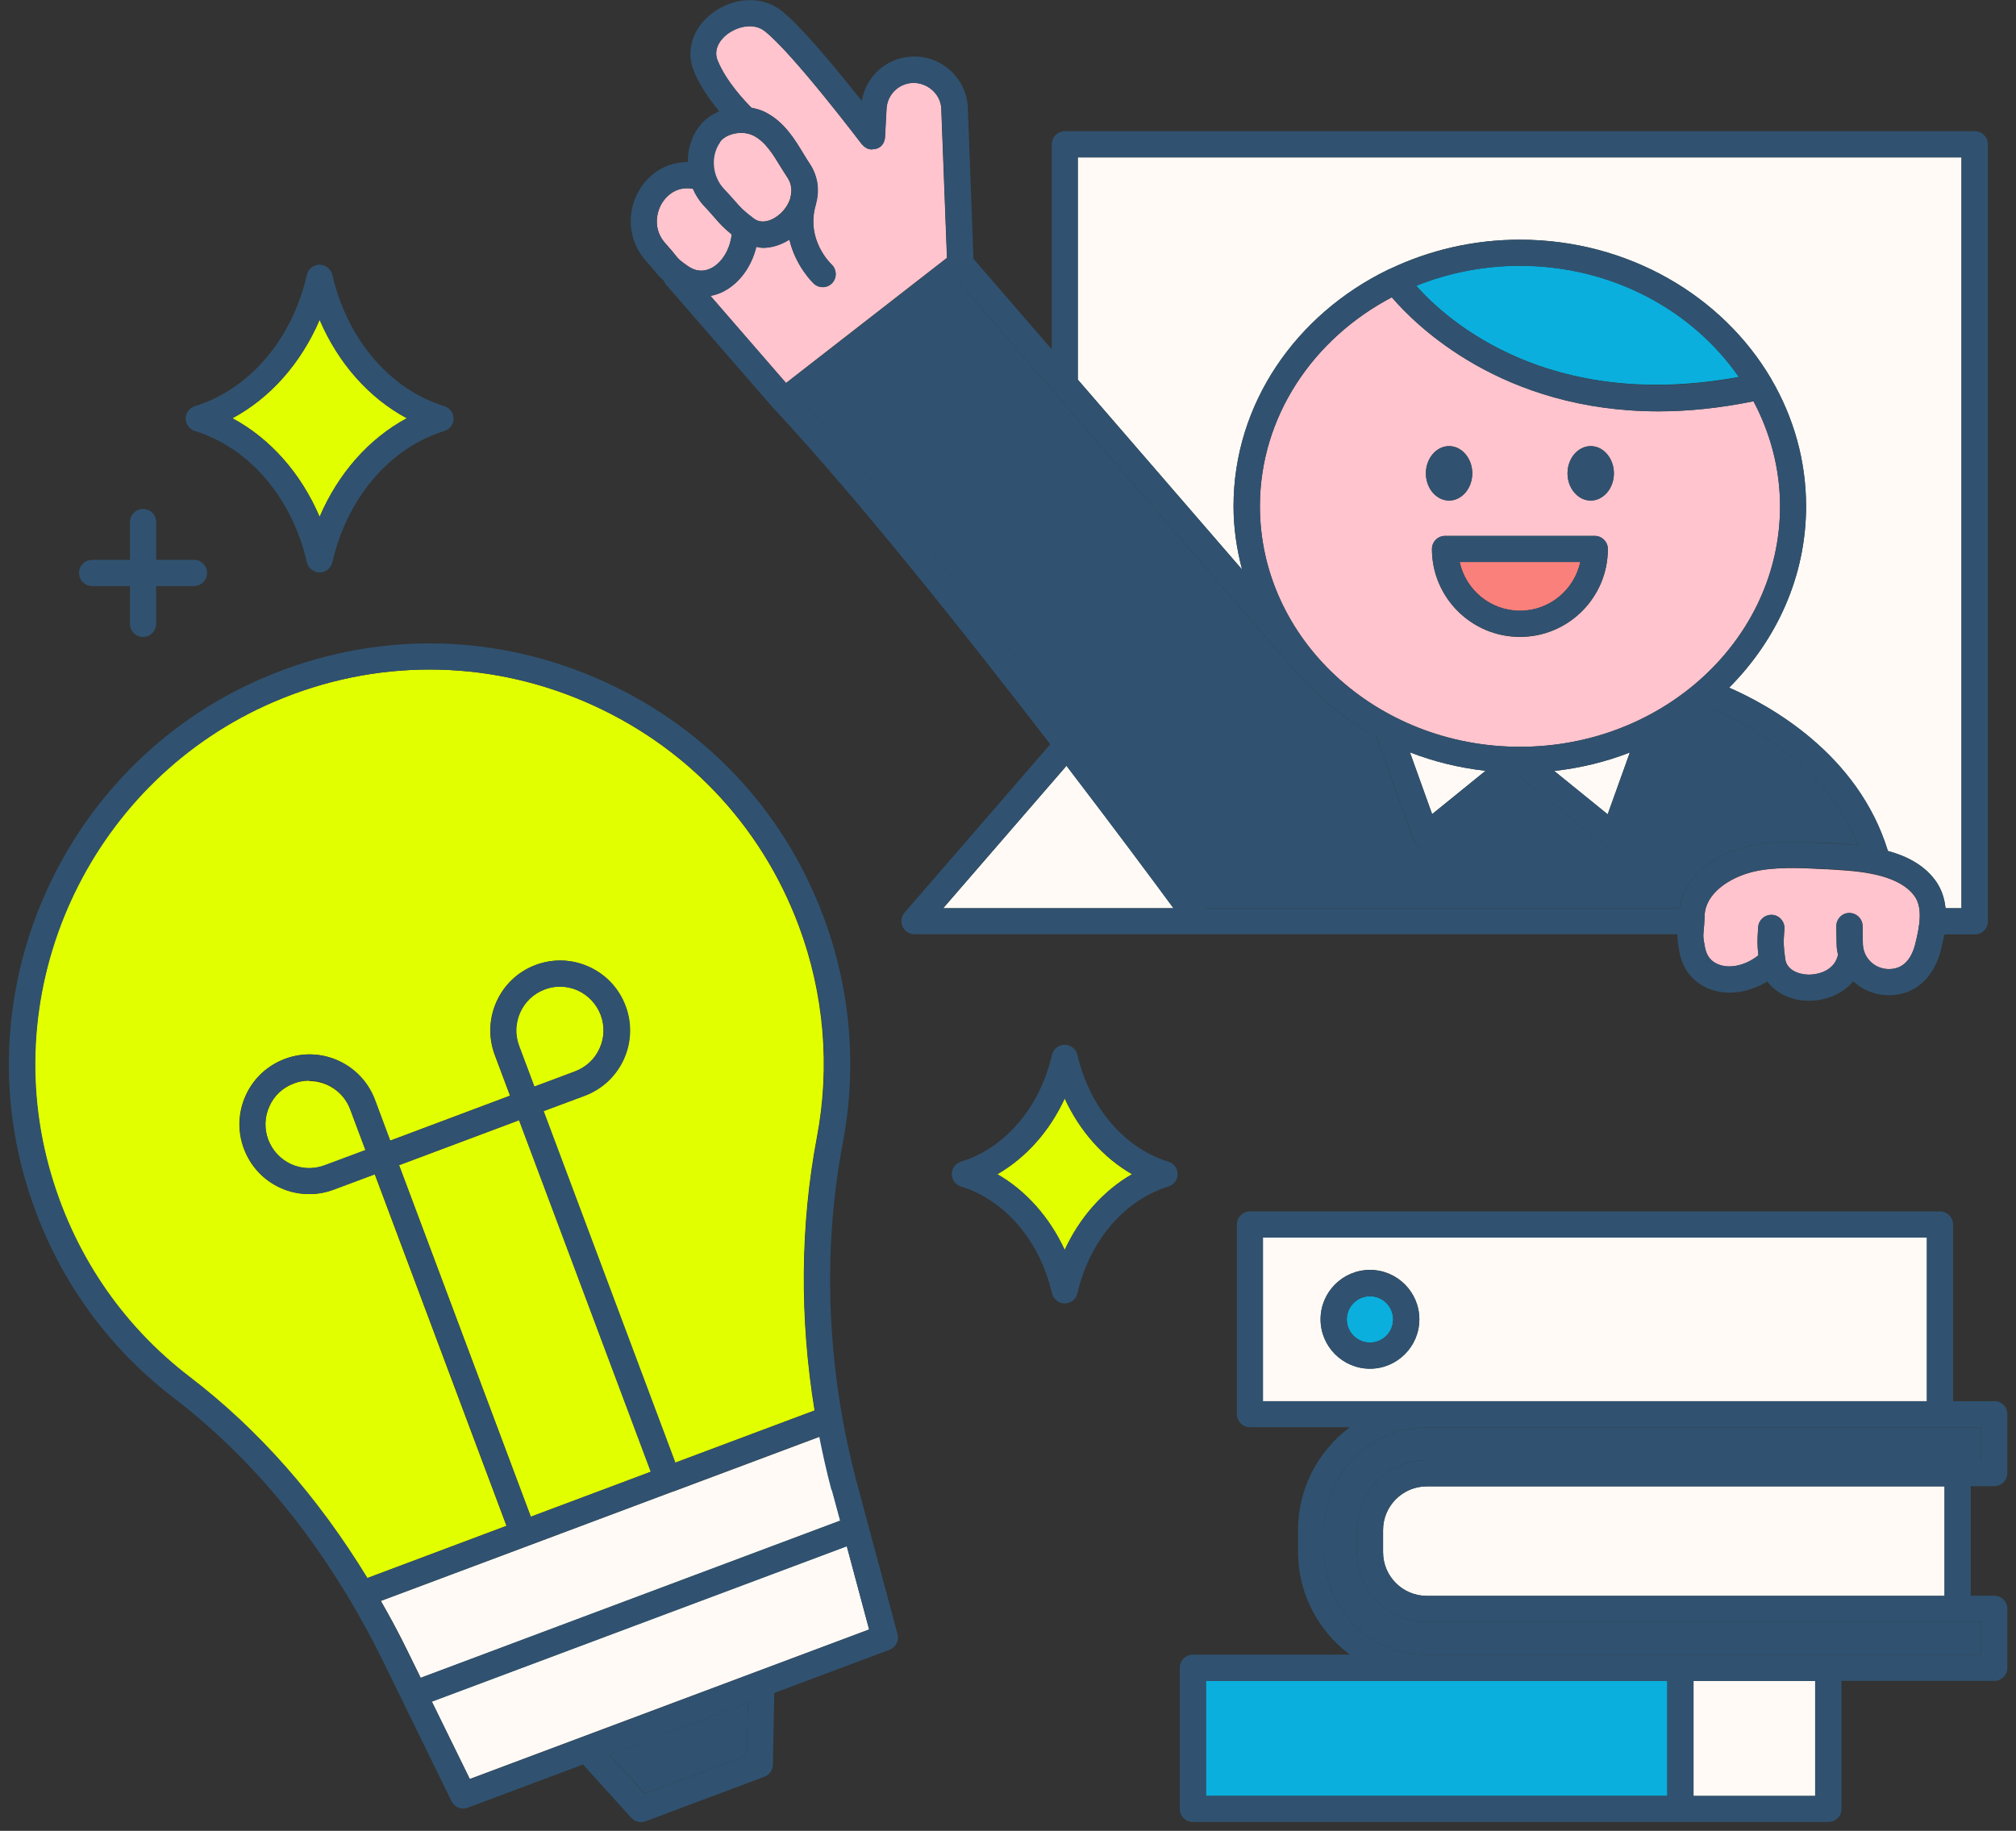 <svg width="120" height="109" viewBox="0 0 120 109" fill="none" xmlns="http://www.w3.org/2000/svg">
<rect x="0" y="0" width="120" height="109" fill="#333333" stroke="none"/>
<g clip-path="url(#clip0_172_2046)">
<path d="M84.925 84.981C81.555 84.981 78.815 87.721 78.815 91.091V92.41C78.815 95.781 81.555 98.52 84.925 98.52H117.915V96.561H84.925C82.635 96.561 80.765 94.701 80.765 92.41V91.091C80.765 88.8 82.625 86.93 84.925 86.93H117.915V84.981H84.925Z" fill="#305270"/>
<path d="M108.045 100.08H100.805V106.92H108.045V100.08Z" fill="#FFFAF5"/>
<path d="M82.325 91.09V92.41C82.325 93.84 83.495 95.01 84.925 95.01H115.745V88.49H84.925C83.495 88.49 82.325 89.66 82.325 91.09Z" fill="#FFFAF5"/>
<path d="M71.785 100.08V106.92H99.245V100.08H84.925H71.785Z" fill="#0AAFDD"/>
<path d="M114.695 83.42V73.68H75.175V83.42H114.695ZM81.545 81.48C79.925 81.48 78.605 80.16 78.605 78.54C78.605 76.92 79.925 75.6 81.545 75.6C83.165 75.6 84.485 76.92 84.485 78.54C84.485 80.16 83.165 81.48 81.545 81.48Z" fill="#FFFAF5"/>
<path d="M81.545 77.17C80.785 77.17 80.165 77.79 80.165 78.55C80.165 79.31 80.785 79.93 81.545 79.93C82.305 79.93 82.925 79.31 82.925 78.55C82.925 77.79 82.305 77.17 81.545 77.17Z" fill="#0AAFDD"/>
<path d="M71.785 54.069H99.975C100.275 52.05 102.225 50.84 103.905 50.41C105.445 50.02 107.165 50.109 108.675 50.179H108.905C109.415 50.219 109.995 50.249 110.595 50.319C108.565 45.12 103.135 42.679 101.645 42.09C100.825 42.749 99.945 43.34 99.005 43.849L96.785 50.029C96.695 50.27 96.505 50.45 96.265 50.52C96.195 50.539 96.125 50.55 96.055 50.55C95.875 50.55 95.705 50.489 95.565 50.38L90.465 46.249L85.365 50.38C85.225 50.489 85.045 50.55 84.875 50.55C84.805 50.55 84.735 50.55 84.665 50.52C84.425 50.45 84.225 50.27 84.145 50.029L81.925 43.859C79.935 42.779 78.215 41.349 76.845 39.639C76.825 39.62 76.805 39.609 76.785 39.59L57.055 16.77L47.825 23.95C56.985 33.959 69.905 51.51 71.775 54.059L71.785 54.069Z" fill="#305270"/>
<path d="M43.555 13.96C43.065 13.56 42.855 13.33 42.565 12.99C42.415 12.82 42.235 12.6 41.955 12.31C41.655 11.99 41.415 11.63 41.245 11.24C40.125 11.03 39.525 11.87 39.375 12.14C39.035 12.74 38.895 13.71 39.615 14.5C39.935 14.85 40.105 15.06 40.225 15.22C40.415 15.45 40.445 15.49 40.945 15.84C41.395 16.16 41.875 16.2 42.345 15.96C42.995 15.62 43.455 14.83 43.555 13.96Z" fill="#FFC4CD"/>
<path d="M73.425 30.14C73.425 24.03 77.155 18.73 82.595 16.07C82.635 16.04 82.695 16.03 82.735 16.01C85.055 14.9 87.675 14.27 90.465 14.27C96.905 14.27 102.525 17.62 105.425 22.55C105.425 22.56 105.445 22.58 105.445 22.59C106.755 24.84 107.505 27.41 107.505 30.14C107.505 34.31 105.755 38.1 102.925 40.94C105.305 41.98 110.595 44.87 112.375 50.66C113.455 50.96 114.475 51.46 115.165 52.37C115.565 52.9 115.745 53.49 115.805 54.07H116.755V9.37H64.155V22.6L73.935 33.91C73.615 32.7 73.425 31.44 73.425 30.14Z" fill="#FFFAF5"/>
<path d="M108.825 51.75H108.595C107.185 51.67 105.595 51.59 104.285 51.92C102.915 52.27 101.515 53.2 101.465 54.51C101.445 54.98 101.425 55.26 101.405 55.45C101.375 55.76 101.375 55.8 101.485 56.4C101.585 56.95 101.895 57.31 102.395 57.46C103.095 57.68 103.975 57.43 104.665 56.88C104.595 56.26 104.605 55.94 104.635 55.49L104.655 55.21C104.675 54.79 105.025 54.47 105.435 54.47C105.445 54.47 105.465 54.47 105.475 54.47C105.905 54.49 106.235 54.86 106.215 55.29L106.195 55.59C106.165 56.08 106.155 56.3 106.265 57.11C106.355 57.76 107.055 58.02 107.625 58.03C108.405 58.03 109.225 57.69 109.405 56.85C109.365 56.67 109.335 56.48 109.325 56.28L109.305 55.16C109.305 54.73 109.635 54.37 110.065 54.36H110.085C110.505 54.36 110.855 54.7 110.865 55.12L110.885 56.23C110.915 57.05 111.595 57.7 112.435 57.7H112.455C113.235 57.69 113.755 57.18 114.005 56.2C114.255 55.18 114.485 54.04 113.935 53.32C112.905 51.97 110.455 51.85 108.825 51.76V51.75Z" fill="#FFC4CD"/>
<path d="M56.135 54.07H69.855C68.655 52.44 66.345 49.33 63.485 45.59L56.145 54.07H56.135Z" fill="#FFFAF5"/>
<path d="M19.025 30.77C20.125 28.2 21.955 26.12 24.215 24.9C21.955 23.69 20.125 21.61 19.025 19.04C17.925 21.61 16.095 23.69 13.835 24.9C16.095 26.11 17.925 28.19 19.025 30.77Z" fill="#E2FF00"/>
<path d="M105.955 30.14C105.955 27.9 105.375 25.78 104.375 23.89C102.355 24.3 100.465 24.49 98.735 24.49C89.415 24.49 84.285 19.38 82.845 17.7C78.165 20.16 74.995 24.81 74.995 30.14C74.995 38.04 81.945 44.46 90.475 44.46C99.005 44.46 105.955 38.04 105.955 30.14ZM86.255 26.56C87.015 26.56 87.635 27.29 87.635 28.18C87.635 29.07 87.015 29.8 86.255 29.8C85.495 29.8 84.875 29.07 84.875 28.18C84.875 27.29 85.495 26.56 86.255 26.56ZM90.475 37.92C87.585 37.92 85.235 35.57 85.235 32.69C85.235 32.26 85.585 31.91 86.015 31.91H94.925C95.355 31.91 95.705 32.26 95.705 32.69C95.705 35.58 93.355 37.92 90.475 37.92ZM94.685 29.8C93.925 29.8 93.305 29.07 93.305 28.18C93.305 27.29 93.925 26.56 94.685 26.56C95.445 26.56 96.065 27.29 96.065 28.18C96.065 29.07 95.445 29.8 94.685 29.8Z" fill="#FFC4CD"/>
<path d="M103.505 22.45C100.755 18.47 95.945 15.82 90.465 15.82C88.275 15.82 86.185 16.25 84.295 17.01C86.125 19.08 92.195 24.52 103.505 22.44V22.45Z" fill="#0AAFDD"/>
<path d="M88.425 45.89C86.845 45.71 85.335 45.34 83.925 44.79L85.245 48.47L88.425 45.89Z" fill="#FFFAF5"/>
<path d="M97.015 44.8C95.605 45.35 94.085 45.72 92.515 45.9L95.695 48.48L97.015 44.8Z" fill="#FFFAF5"/>
<path d="M11.275 81.97C15.375 85.11 18.915 89.13 21.855 93.95L30.145 90.84L22.305 69.91L19.865 70.82C19.395 71 18.895 71.09 18.405 71.09C17.815 71.09 17.235 70.97 16.685 70.72C15.675 70.26 14.905 69.43 14.515 68.39C14.125 67.35 14.165 66.22 14.625 65.21C15.085 64.2 15.915 63.43 16.955 63.04C19.115 62.23 21.505 63.33 22.305 65.47L23.215 67.91L30.355 65.23L29.445 62.8C28.645 60.65 29.735 58.25 31.875 57.45C32.915 57.06 34.045 57.1 35.055 57.56C36.065 58.02 36.835 58.85 37.225 59.89C37.615 60.93 37.575 62.06 37.115 63.07C36.655 64.08 35.825 64.85 34.785 65.24L32.345 66.15L40.185 87.08L48.485 83.97C47.595 78.51 47.625 72.97 48.625 67.7C49.425 63.49 49.045 59.14 47.545 55.12C45.275 49.05 40.735 44.31 34.775 41.76C31.805 40.49 28.685 39.86 25.565 39.86C22.445 39.86 19.275 40.5 16.275 41.79C5.595 46.37 -0.165 58.28 2.905 69.48C4.285 74.51 7.175 78.83 11.275 81.97Z" fill="#E2FF00"/>
<path d="M90.475 36.36C92.235 36.36 93.705 35.12 94.065 33.46H86.885C87.245 35.11 88.715 36.36 90.475 36.36Z" fill="#F9807B"/>
<path d="M31.805 64.69L34.235 63.78C34.885 63.53 35.405 63.05 35.685 62.42C35.975 61.79 35.995 61.08 35.755 60.43C35.505 59.78 35.025 59.26 34.395 58.97C34.055 58.81 33.685 58.74 33.315 58.74C33.005 58.74 32.705 58.79 32.405 58.91C31.065 59.41 30.375 60.92 30.885 62.26L31.795 64.69H31.805Z" fill="#E2FF00"/>
<path d="M45.595 6.7C46.685 7.27 47.295 8.28 47.835 9.17C47.955 9.37 48.075 9.57 48.205 9.76C48.725 10.56 48.765 11.4 48.555 12.17C48.555 12.17 48.555 12.17 48.555 12.18C47.945 14.26 49.435 15.68 49.495 15.74C49.805 16.03 49.825 16.53 49.535 16.84C49.385 17.01 49.175 17.09 48.965 17.09C48.775 17.09 48.595 17.02 48.445 16.89C48.385 16.83 47.355 15.84 46.985 14.26C46.475 14.58 45.935 14.75 45.405 14.75C45.275 14.75 45.145 14.71 45.015 14.69C44.735 15.85 44.025 16.85 43.055 17.35C42.805 17.48 42.545 17.56 42.285 17.61L46.785 22.8L56.365 15.35L56.025 6.43C55.965 5.57 55.195 4.91 54.315 4.93C53.475 4.97 52.815 5.64 52.765 6.47L52.675 8.14C52.675 8.14 52.675 8.16 52.675 8.18C52.675 8.22 52.665 8.25 52.655 8.29C52.585 8.63 52.335 8.87 51.935 8.88C51.925 8.88 51.915 8.89 51.905 8.89C51.905 8.89 51.895 8.89 51.885 8.89C51.885 8.89 51.875 8.89 51.865 8.89C51.755 8.89 51.655 8.86 51.565 8.81C51.565 8.81 51.555 8.8 51.545 8.79C51.455 8.74 51.375 8.67 51.305 8.59C51.305 8.59 51.285 8.58 51.285 8.57C51.245 8.52 47.165 3.14 45.515 1.85C44.865 1.34 43.905 1.56 43.295 2.02C43.075 2.19 42.375 2.8 42.715 3.61C43.215 4.83 44.325 6.01 44.725 6.41C45.025 6.47 45.315 6.55 45.585 6.69L45.595 6.7Z" fill="#FFC4CD"/>
<path d="M40.025 88.81L31.435 92.03L22.675 95.31C23.235 96.29 23.775 97.29 24.285 98.34L25.045 99.89L50.025 90.53L49.535 88.72C49.255 87.66 49.015 86.6 48.805 85.53L40.045 88.81H40.025Z" fill="#FFFAF5"/>
<path d="M30.899 66.691L23.754 69.368L31.596 90.297L38.741 87.62L30.899 66.691Z" fill="#E2FF00"/>
<path d="M38.385 106.78L44.455 104.51L44.515 101.38L36.275 104.46L38.385 106.78Z" fill="#305270"/>
<path d="M27.965 105.91L51.735 97.01L50.405 92.05L25.705 101.3L27.965 105.91Z" fill="#FFFAF5"/>
<path d="M18.395 64.34C18.095 64.34 17.785 64.39 17.485 64.51C16.835 64.75 16.315 65.23 16.035 65.87C15.745 66.5 15.725 67.21 15.965 67.86C16.215 68.51 16.695 69.03 17.325 69.32C17.955 69.6 18.665 69.63 19.315 69.39L21.755 68.48L20.845 66.05C20.455 65.01 19.455 64.36 18.405 64.36L18.395 64.34Z" fill="#E2FF00"/>
<path d="M63.375 65.4C62.485 67.34 61.075 68.92 59.365 69.91C61.075 70.89 62.475 72.48 63.375 74.42C64.265 72.48 65.675 70.9 67.385 69.91C65.675 68.93 64.275 67.35 63.375 65.4Z" fill="#E2FF00"/>
<path d="M43.735 11.97C44.055 12.34 44.205 12.51 44.845 13C45.375 13.4 46.045 13.09 46.455 12.71C46.725 12.46 46.945 12.13 47.045 11.78C47.045 11.77 47.045 11.76 47.045 11.74C47.045 11.74 47.055 11.72 47.055 11.71C47.145 11.35 47.115 10.96 46.885 10.6C46.745 10.39 46.625 10.18 46.485 9.97C46.005 9.18 45.555 8.44 44.855 8.08C44.635 7.97 44.375 7.91 44.115 7.91C43.605 7.91 43.085 8.11 42.835 8.46C42.255 9.27 42.345 10.49 43.055 11.24C43.355 11.56 43.555 11.78 43.715 11.97H43.735Z" fill="#FFC4CD"/>
<path d="M10.325 83.21C15.415 87.11 19.635 92.43 22.865 99.03L26.875 107.23C27.005 107.5 27.285 107.67 27.575 107.67C27.665 107.67 27.755 107.65 27.845 107.62L34.705 105.05L37.575 108.22C37.725 108.39 37.935 108.48 38.155 108.48C38.245 108.48 38.335 108.46 38.425 108.43L45.495 105.78C45.795 105.67 45.995 105.39 46.005 105.07L46.085 100.79L52.945 98.22C53.325 98.08 53.525 97.68 53.425 97.29L51.015 88.32C49.215 81.6 48.925 74.57 50.175 67.99C51.025 63.5 50.625 58.87 49.015 54.57C46.595 48.1 41.755 43.04 35.395 40.33C29.045 37.62 22.035 37.63 15.665 40.36C4.265 45.24 -1.865 57.94 1.405 69.89C2.875 75.25 5.955 79.86 10.325 83.21ZM44.455 104.51L38.375 106.79L36.275 104.47L44.515 101.38L44.455 104.51ZM51.735 97.01L27.965 105.92L25.705 101.31L50.405 92.06L51.735 97.02V97.01ZM49.515 88.72L50.005 90.53L25.025 99.89L24.265 98.34C23.755 97.3 23.215 96.29 22.655 95.31L31.415 92.03L40.005 88.81L48.765 85.53C48.975 86.6 49.215 87.67 49.495 88.72H49.515ZM30.895 66.69L38.735 87.62L31.595 90.3L23.755 69.37L30.895 66.69ZM32.415 58.91C32.715 58.8 33.015 58.74 33.325 58.74C33.695 58.74 34.055 58.82 34.405 58.97C35.035 59.26 35.515 59.78 35.765 60.43C36.005 61.08 35.985 61.79 35.695 62.42C35.405 63.05 34.895 63.53 34.245 63.78L31.815 64.69L30.905 62.26C30.405 60.92 31.085 59.41 32.425 58.91H32.415ZM16.295 41.79C19.295 40.5 22.435 39.86 25.585 39.86C28.735 39.86 31.825 40.49 34.795 41.76C40.755 44.31 45.295 49.05 47.565 55.12C49.075 59.14 49.445 63.49 48.645 67.7C47.645 72.97 47.605 78.52 48.505 83.97L40.205 87.08L32.365 66.15L34.805 65.24C35.845 64.85 36.675 64.08 37.135 63.07C37.595 62.06 37.635 60.93 37.245 59.89C36.855 58.85 36.085 58.02 35.075 57.56C34.065 57.1 32.935 57.06 31.895 57.45C29.745 58.26 28.655 60.66 29.465 62.8L30.375 65.23L23.235 67.91L22.325 65.47C21.515 63.33 19.125 62.23 16.975 63.04C15.935 63.43 15.105 64.2 14.645 65.21C14.185 66.22 14.145 67.35 14.535 68.39C14.925 69.43 15.695 70.26 16.705 70.72C17.255 70.97 17.835 71.09 18.425 71.09C18.915 71.09 19.415 71 19.885 70.82L22.325 69.91L30.165 90.84L21.875 93.95C18.935 89.13 15.395 85.1 11.295 81.97C7.195 78.83 4.305 74.51 2.925 69.48C-0.145 58.27 5.615 46.37 16.315 41.78L16.295 41.79ZM21.755 68.46L19.315 69.37C18.665 69.61 17.955 69.59 17.325 69.3C16.695 69.01 16.215 68.49 15.965 67.84C15.725 67.19 15.745 66.48 16.035 65.85C16.325 65.22 16.835 64.73 17.485 64.49C17.785 64.38 18.095 64.32 18.395 64.32C19.445 64.32 20.445 64.97 20.835 66.01L21.745 68.44L21.755 68.46Z" fill="#305270"/>
<path d="M86.255 29.8C87.015 29.8 87.635 29.07 87.635 28.18C87.635 27.29 87.015 26.56 86.255 26.56C85.495 26.56 84.875 27.29 84.875 28.18C84.875 29.07 85.495 29.8 86.255 29.8Z" fill="#305270"/>
<path d="M94.685 26.56C93.925 26.56 93.305 27.29 93.305 28.18C93.305 29.07 93.925 29.8 94.685 29.8C95.445 29.8 96.065 29.07 96.065 28.18C96.065 27.29 95.445 26.56 94.685 26.56Z" fill="#305270"/>
<path d="M118.695 83.42H116.255V72.9C116.255 72.47 115.905 72.12 115.475 72.12H74.405C73.975 72.12 73.625 72.47 73.625 72.9V84.19C73.625 84.62 73.975 84.97 74.405 84.97H80.345C78.485 86.37 77.265 88.58 77.265 91.08V92.4C77.265 94.9 78.485 97.11 80.345 98.51H71.005C70.575 98.51 70.225 98.86 70.225 99.29V107.69C70.225 108.12 70.575 108.47 71.005 108.47H108.835C109.265 108.47 109.615 108.12 109.615 107.69V100.07H118.705C119.135 100.07 119.485 99.72 119.485 99.29V95.78C119.485 95.35 119.135 95 118.705 95H117.305V88.48H118.705C119.135 88.48 119.485 88.13 119.485 87.7V84.19C119.485 83.76 119.135 83.41 118.705 83.41L118.695 83.42ZM75.175 83.42V73.68H114.695V83.42H75.175ZM99.245 106.92H71.775V100.08H99.245V106.92ZM108.045 106.92H100.805V100.08H108.045V106.92ZM117.915 86.93H84.925C82.635 86.93 80.765 88.79 80.765 91.09V92.41C80.765 94.7 82.625 96.56 84.925 96.56H117.915V98.52H84.925C81.555 98.52 78.815 95.78 78.815 92.41V91.09C78.815 87.72 81.555 84.98 84.925 84.98H117.915V86.93ZM115.745 88.49V95.01H84.925C83.495 95.01 82.325 93.85 82.325 92.41V91.09C82.325 89.66 83.495 88.49 84.925 88.49H115.745Z" fill="#305270"/>
<path d="M41.595 7.55C41.145 8.17 40.945 8.91 40.935 9.65C39.735 9.65 38.645 10.27 38.025 11.37C37.245 12.73 37.425 14.41 38.465 15.55C38.755 15.87 38.905 16.06 39.015 16.19C39.185 16.4 39.305 16.53 39.505 16.7C39.535 16.78 39.575 16.85 39.625 16.92L46.105 24.38C46.105 24.38 46.105 24.38 46.115 24.38C51.165 29.82 57.515 37.81 62.515 44.31L53.845 54.33C53.645 54.56 53.595 54.89 53.725 55.16C53.855 55.44 54.125 55.62 54.435 55.62H99.845C99.845 55.89 99.865 56.12 99.965 56.67C100.165 57.79 100.895 58.62 101.955 58.95C102.985 59.27 104.195 59.05 105.195 58.43C105.695 59.11 106.555 59.55 107.585 59.58C107.615 59.58 107.655 59.58 107.685 59.58C108.625 59.58 109.655 59.21 110.315 58.42C110.865 58.94 111.615 59.25 112.435 59.25H112.485C113.975 59.23 115.105 58.23 115.525 56.57C115.595 56.31 115.665 55.98 115.735 55.63H117.545C117.975 55.63 118.325 55.28 118.325 54.85V8.59C118.325 8.16 117.975 7.81 117.545 7.81H63.385C62.955 7.81 62.605 8.16 62.605 8.59V20.8L57.945 15.41L57.605 6.34C57.495 4.61 55.995 3.28 54.265 3.37C52.755 3.44 51.545 4.55 51.295 6.01C49.905 4.25 47.705 1.57 46.505 0.63C45.365 -0.26 43.675 -0.19 42.385 0.79C41.235 1.67 40.805 3.01 41.295 4.22C41.665 5.13 42.285 5.99 42.815 6.63C42.325 6.83 41.895 7.15 41.595 7.56V7.55ZM40.945 15.84C40.445 15.49 40.415 15.45 40.225 15.22C40.105 15.07 39.935 14.86 39.615 14.5C38.895 13.71 39.035 12.73 39.375 12.14C39.525 11.87 40.115 11.03 41.245 11.24C41.415 11.63 41.645 12 41.955 12.31C42.235 12.61 42.415 12.82 42.565 12.99C42.855 13.33 43.075 13.56 43.555 13.96C43.455 14.83 42.995 15.62 42.345 15.96C41.875 16.2 41.395 16.16 40.945 15.84ZM56.135 54.07L63.475 45.59C66.335 49.33 68.645 52.44 69.845 54.07H56.125H56.135ZM114.005 56.19C113.755 57.18 113.235 57.68 112.455 57.69H112.435C111.595 57.69 110.925 57.04 110.885 56.22L110.865 55.11C110.865 54.69 110.505 54.35 110.085 54.35H110.065C109.635 54.35 109.295 54.72 109.305 55.15L109.325 56.27C109.325 56.47 109.365 56.65 109.405 56.84C109.225 57.68 108.405 58.03 107.625 58.02C107.055 58 106.365 57.75 106.265 57.1C106.145 56.3 106.165 56.07 106.195 55.58L106.215 55.28C106.235 54.85 105.905 54.48 105.475 54.46C105.465 54.46 105.445 54.46 105.435 54.46C105.025 54.46 104.675 54.78 104.655 55.2L104.635 55.48C104.615 55.93 104.595 56.25 104.665 56.87C103.985 57.42 103.095 57.67 102.395 57.45C101.885 57.29 101.585 56.94 101.485 56.39C101.375 55.79 101.375 55.75 101.405 55.44C101.425 55.25 101.455 54.97 101.465 54.5C101.505 53.19 102.915 52.26 104.285 51.91C105.595 51.58 107.185 51.66 108.595 51.73H108.825C110.455 51.82 112.905 51.95 113.935 53.3C114.485 54.02 114.255 55.17 114.005 56.18V56.19ZM64.155 9.37H116.755V54.07H115.805C115.745 53.48 115.565 52.89 115.165 52.37C114.475 51.46 113.455 50.95 112.375 50.66C110.605 44.87 105.315 41.98 102.925 40.94C105.755 38.1 107.505 34.31 107.505 30.14C107.505 27.41 106.755 24.83 105.445 22.59C105.445 22.58 105.425 22.56 105.425 22.55C102.535 17.62 96.915 14.27 90.465 14.27C87.685 14.27 85.065 14.91 82.735 16.01C82.685 16.03 82.635 16.04 82.595 16.07C77.155 18.72 73.425 24.03 73.425 30.14C73.425 31.44 73.615 32.7 73.935 33.91L64.155 22.6V9.37ZM90.475 44.46C81.935 44.46 74.995 38.04 74.995 30.14C74.995 24.81 78.165 20.16 82.845 17.7C84.285 19.38 89.415 24.49 98.735 24.49C100.465 24.49 102.355 24.3 104.375 23.89C105.375 25.78 105.955 27.9 105.955 30.14C105.955 38.04 99.005 44.46 90.475 44.46ZM97.015 44.8L95.695 48.48L92.515 45.9C94.095 45.72 95.605 45.35 97.015 44.8ZM88.425 45.89L85.245 48.47L83.925 44.79C85.335 45.34 86.855 45.71 88.425 45.89ZM84.305 17.02C86.195 16.26 88.285 15.83 90.475 15.83C95.945 15.83 100.755 18.48 103.515 22.46C92.205 24.53 86.135 19.09 84.305 17.03V17.02ZM57.065 16.78L76.795 39.6C76.795 39.6 76.835 39.63 76.855 39.65C78.225 41.35 79.955 42.79 81.935 43.87L84.155 50.04C84.245 50.28 84.435 50.46 84.675 50.53C84.745 50.55 84.815 50.56 84.885 50.56C85.065 50.56 85.235 50.5 85.375 50.39L90.475 46.26L95.575 50.39C95.715 50.5 95.895 50.56 96.065 50.56C96.135 50.56 96.205 50.56 96.275 50.53C96.515 50.46 96.715 50.28 96.795 50.04L99.015 43.86C99.955 43.35 100.835 42.76 101.655 42.1C103.145 42.68 108.565 45.13 110.605 50.33C110.005 50.26 109.425 50.23 108.915 50.2H108.685C107.175 50.11 105.455 50.02 103.915 50.41C102.225 50.84 100.275 52.05 99.985 54.07H71.795C69.925 51.51 56.995 33.97 47.845 23.96L57.075 16.78H57.065ZM42.725 3.62C42.395 2.8 43.085 2.19 43.305 2.03C43.925 1.57 44.885 1.35 45.525 1.86C47.175 3.15 51.255 8.52 51.295 8.58C51.295 8.58 51.315 8.59 51.315 8.6C51.385 8.68 51.455 8.75 51.555 8.8C51.555 8.8 51.565 8.81 51.575 8.82C51.665 8.86 51.765 8.89 51.875 8.9C51.875 8.9 51.885 8.9 51.895 8.9C51.895 8.9 51.905 8.9 51.915 8.9C51.925 8.9 51.935 8.9 51.945 8.89C52.345 8.89 52.595 8.64 52.665 8.3C52.665 8.26 52.685 8.23 52.685 8.19C52.685 8.18 52.685 8.17 52.685 8.15L52.775 6.48C52.815 5.64 53.485 4.98 54.325 4.94C55.195 4.91 55.975 5.58 56.035 6.44L56.375 15.36L46.795 22.81L42.295 17.62C42.555 17.57 42.815 17.49 43.065 17.36C44.035 16.86 44.745 15.86 45.025 14.7C45.155 14.72 45.285 14.76 45.415 14.76C45.945 14.76 46.485 14.59 46.995 14.27C47.355 15.85 48.385 16.84 48.455 16.9C48.605 17.04 48.795 17.1 48.975 17.1C49.185 17.1 49.395 17.01 49.545 16.85C49.835 16.53 49.815 16.04 49.505 15.75C49.445 15.69 47.945 14.27 48.565 12.19C48.565 12.19 48.565 12.19 48.565 12.18C48.785 11.42 48.735 10.57 48.215 9.77C48.085 9.58 47.965 9.38 47.845 9.18C47.305 8.29 46.695 7.28 45.605 6.71C45.335 6.57 45.045 6.48 44.745 6.43C44.345 6.03 43.235 4.86 42.735 3.63L42.725 3.62ZM42.855 8.46C43.105 8.11 43.625 7.91 44.135 7.91C44.395 7.91 44.655 7.96 44.875 8.08C45.575 8.45 46.035 9.19 46.505 9.97C46.635 10.18 46.765 10.4 46.905 10.6C47.135 10.96 47.165 11.34 47.075 11.71C47.075 11.71 47.065 11.73 47.065 11.74C47.065 11.75 47.065 11.76 47.065 11.78C46.955 12.13 46.745 12.46 46.475 12.71C46.055 13.1 45.385 13.41 44.865 13C44.215 12.51 44.075 12.34 43.755 11.97C43.595 11.78 43.395 11.56 43.095 11.24C42.385 10.49 42.285 9.27 42.875 8.46H42.855Z" fill="#305270"/>
<path d="M94.925 31.9H86.015C85.585 31.9 85.235 32.25 85.235 32.68C85.235 35.57 87.585 37.91 90.475 37.91C93.365 37.91 95.705 35.56 95.705 32.68C95.705 32.25 95.355 31.9 94.925 31.9ZM90.475 36.36C88.715 36.36 87.235 35.12 86.885 33.46H94.065C93.705 35.11 92.235 36.36 90.475 36.36Z" fill="#305270"/>
<path d="M18.265 33.47C18.345 33.82 18.665 34.08 19.025 34.08C19.385 34.08 19.705 33.83 19.785 33.47C20.655 29.65 23.205 26.66 26.445 25.66C26.775 25.56 26.995 25.26 26.995 24.92C26.995 24.58 26.775 24.28 26.445 24.18C23.205 23.18 20.655 20.18 19.785 16.37C19.705 16.02 19.385 15.76 19.025 15.76C18.665 15.76 18.345 16.01 18.265 16.37C17.395 20.19 14.845 23.18 11.605 24.18C11.275 24.28 11.055 24.58 11.055 24.92C11.055 25.26 11.275 25.56 11.605 25.66C14.845 26.66 17.395 29.66 18.265 33.47ZM19.025 19.04C20.125 21.61 21.955 23.69 24.215 24.9C21.955 26.11 20.125 28.19 19.025 30.77C17.925 28.2 16.095 26.12 13.835 24.9C16.095 23.69 17.925 21.61 19.025 19.04Z" fill="#305270"/>
<path d="M69.545 69.16C66.915 68.35 64.845 65.91 64.135 62.81C64.055 62.46 63.735 62.2 63.375 62.2C63.015 62.2 62.695 62.45 62.615 62.81C61.905 65.91 59.835 68.35 57.205 69.16C56.875 69.26 56.655 69.56 56.655 69.9C56.655 70.24 56.875 70.54 57.205 70.64C59.835 71.45 61.905 73.89 62.615 76.99C62.695 77.34 63.015 77.6 63.375 77.6C63.735 77.6 64.055 77.35 64.135 76.99C64.845 73.89 66.915 71.45 69.545 70.64C69.875 70.54 70.095 70.24 70.095 69.9C70.095 69.56 69.875 69.26 69.545 69.16ZM63.375 74.41C62.485 72.47 61.075 70.89 59.365 69.9C61.075 68.92 62.475 67.34 63.375 65.39C64.265 67.33 65.675 68.91 67.385 69.9C65.675 70.88 64.275 72.47 63.375 74.41Z" fill="#305270"/>
<path d="M8.515 30.3C8.085 30.3 7.735 30.65 7.735 31.08V33.33H5.485C5.055 33.33 4.705 33.68 4.705 34.11C4.705 34.54 5.055 34.89 5.485 34.89H7.735V37.14C7.735 37.57 8.085 37.92 8.515 37.92C8.945 37.92 9.295 37.57 9.295 37.14V34.89H11.545C11.975 34.89 12.325 34.54 12.325 34.11C12.325 33.68 11.975 33.33 11.545 33.33H9.295V31.08C9.295 30.65 8.945 30.3 8.515 30.3Z" fill="#305270"/>
<path d="M81.545 75.61C79.925 75.61 78.605 76.93 78.605 78.55C78.605 80.17 79.925 81.49 81.545 81.49C83.165 81.49 84.485 80.17 84.485 78.55C84.485 76.93 83.165 75.61 81.545 75.61ZM81.545 79.93C80.785 79.93 80.165 79.31 80.165 78.55C80.165 77.79 80.785 77.17 81.545 77.17C82.305 77.17 82.925 77.79 82.925 78.55C82.925 79.31 82.305 79.93 81.545 79.93Z" fill="#305270"/>
</g>
<defs>
<clipPath id="clip0_172_2046">
<rect width="118.95" height="108.48" fill="white" transform="translate(0.525)"/>
</clipPath>
</defs>
</svg>
